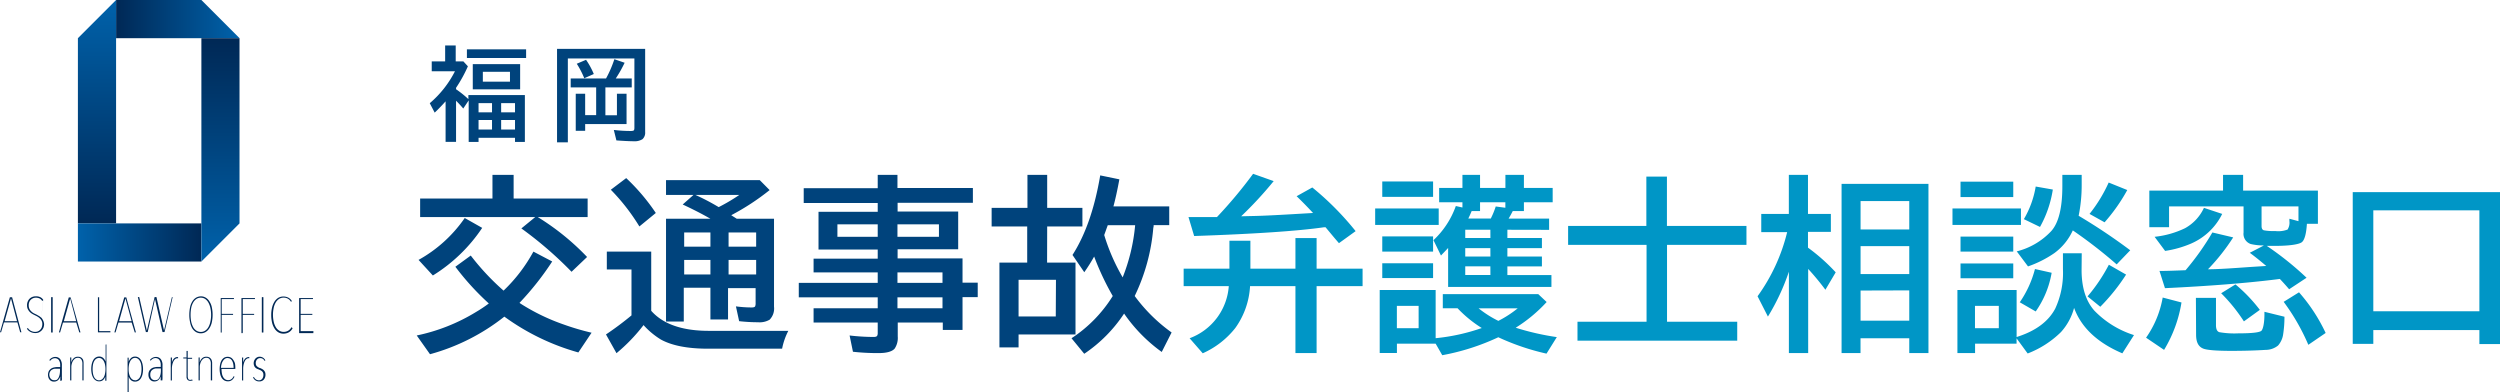 <svg xmlns="http://www.w3.org/2000/svg" xmlns:xlink="http://www.w3.org/1999/xlink" viewBox="0 0 506.74 79.5"><defs><linearGradient id="名称未設定グラデーション_4" x1="23.53" y1="76.02" x2="48.55" y2="76.02" gradientTransform="matrix(1 0 0 -1 0 79.89)" gradientUnits="userSpaceOnUse"><stop offset="0" stop-color="#002855"/><stop offset="1" stop-color="#0062ab"/></linearGradient><linearGradient id="名称未設定グラデーション_4-2" x1="19.66" y1="34.61" x2="19.66" y2="79.89" xlink:href="#名称未設定グラデーション_4"/><linearGradient id="名称未設定グラデーション_4-3" x1="40.82" y1="30.74" x2="15.79" y2="30.74" xlink:href="#名称未設定グラデーション_4"/><linearGradient id="名称未設定グラデーション_4-4" x1="44.69" y1="72.15" x2="44.69" y2="26.88" xlink:href="#名称未設定グラデーション_4"/><style>.cls-1{fill:#002855}.cls-6{fill:#00437c}.cls-7{fill:#0096c6}</style></defs><g id="レイヤー_2" data-name="レイヤー 2"><g id="レイヤー_1-2" data-name="レイヤー 1"><g id="レイヤー_2-2" data-name="レイヤー 2"><g id="レイヤー_1-2-2" data-name="レイヤー 1-2"><path class="cls-1" d="M2.45 60.25H2l-2 7.1h.22l.58-2h2.73l.56 2h.25Zm1 4.85H.94l1.29-4.62ZM8.36 64.4a2.42 2.42 0 0 0-.55-.4 5.84 5.84 0 0 0-.65-.35 3.29 3.29 0 0 1-.49-.26 2.32 2.32 0 0 1-.44-.39 1.51 1.51 0 0 1-.29-.45 1.68 1.68 0 0 1-.12-.63 1.74 1.74 0 0 1 .12-.71 1.39 1.39 0 0 1 .34-.49 1.75 1.75 0 0 1 .47-.29 1.6 1.6 0 0 1 .53-.09 1.91 1.91 0 0 1 .71.14 1.27 1.27 0 0 1 .55.5h.06l.17-.13m0-.06a1.42 1.42 0 0 0-.64-.57 2.07 2.07 0 0 0-.85-.16 2 2 0 0 0-.68.11 1.91 1.91 0 0 0-.58.35 1.74 1.74 0 0 0-.39.58 1.79 1.79 0 0 0-.15.79 1.83 1.83 0 0 0 .14.73 2.27 2.27 0 0 0 .37.56 2.34 2.34 0 0 0 .52.42c.2.12.4.22.6.32a3.84 3.84 0 0 1 .53.28 2.4 2.4 0 0 1 .47.37 1.61 1.61 0 0 1 .34.48 1.37 1.37 0 0 1 .13.63 2 2 0 0 1-.12.68 1.46 1.46 0 0 1-.79.81 1.49 1.49 0 0 1-.55.1 1.75 1.75 0 0 1-.81-.19 1.64 1.64 0 0 1-.66-.59l-.2.13a1.86 1.86 0 0 0 .73.66 2.16 2.16 0 0 0 1 .23 1.89 1.89 0 0 0 .67-.12 2.12 2.12 0 0 0 .57-.39 1.79 1.79 0 0 0 .39-.59 2.1 2.1 0 0 0 .13-.74 2.32 2.32 0 0 0-.58-1.3Z"/><rect class="cls-1" x="10.36" y="60.23" width=".32" height="7.17" rx=".04"/><path class="cls-1" d="M16.07 67.37h.24l-2-7.09h-.37l-2 7.1h.24l.59-2h2.69Zm-3.13-2.27 1.29-4.62 1.21 4.62ZM22.35 67.12H20.1v-6.86h-.25v7.1h2.53v-.2ZM27.31 67.37h.24l-1.95-7.09h-.42l-2 7.1h.24l.59-2h2.68Zm-3.17-2.27 1.29-4.62 1.25 4.62ZM35.11 60.24h-.27L33.25 67l-1.54-6.79h-.37L29.77 67l-1.55-6.79h-.28l1.63 7.1h.37l1.48-6.71 1.52 6.71h.41l1.65-7.1ZM41.71 67.28a2.33 2.33 0 0 0 .75-.78 3.72 3.72 0 0 0 .48-1.19 7.22 7.22 0 0 0 0-3 3.36 3.36 0 0 0-.47-1.18 2.16 2.16 0 0 0-.75-.78 1.78 1.78 0 0 0-1-.28 2 2 0 0 0-1 .28 2.24 2.24 0 0 0-.75.78 3.52 3.52 0 0 0-.45 1.18 7.56 7.56 0 0 0-.15 1.5 6.32 6.32 0 0 0 .16 1.5 3.82 3.82 0 0 0 .41 1.19 2.33 2.33 0 0 0 .75.78 1.87 1.87 0 0 0 1 .28 1.83 1.83 0 0 0 1.02-.28Zm-1-6.94a1.56 1.56 0 0 1 .89.27 2.2 2.2 0 0 1 .65.74 3.92 3.92 0 0 1 .4 1.1 6.9 6.9 0 0 1 .14 1.36 6.22 6.22 0 0 1-.14 1.36 3.67 3.67 0 0 1-.39 1.11 2.07 2.07 0 0 1-.65.73 1.51 1.51 0 0 1-.9.27 1.58 1.58 0 0 1-.92-.27 2.07 2.07 0 0 1-.65-.73 4.31 4.31 0 0 1-.39-1.11 7.77 7.77 0 0 1 0-2.72 3.61 3.61 0 0 1 .39-1.1 2.2 2.2 0 0 1 .65-.74 1.57 1.57 0 0 1 .91-.27ZM44.74 67.4h.2v-3.58h2.3v-.2h-2.3v-3h2.48v-.2h-2.68v7ZM49.21 67.36v-3.54h2.3v-.2h-2.3v-3h2.47v-.2h-2.74v7.1h.24Z"/><rect class="cls-1" x="53.07" y="60.23" width=".32" height="7.17" rx=".04"/><path class="cls-1" d="M59.09 66.31a1.86 1.86 0 0 1-.69.73 1.8 1.8 0 0 1-.84.23 1.7 1.7 0 0 1-1-.27 2.07 2.07 0 0 1-.68-.73 3.72 3.72 0 0 1-.41-1.11 6.68 6.68 0 0 1 0-2.72 3.54 3.54 0 0 1 .4-1.1 2.2 2.2 0 0 1 .68-.74 1.7 1.7 0 0 1 1-.27 1.72 1.72 0 0 1 .77.19 1.67 1.67 0 0 1 .65.64l.2-.11a1.8 1.8 0 0 0-.78-.74 2.2 2.2 0 0 0-.91-.21 2.09 2.09 0 0 0-1.09.28 2.42 2.42 0 0 0-.77.79 4 4 0 0 0-.48 1.19 6.92 6.92 0 0 0 0 3 3.81 3.81 0 0 0 .48 1.18 2.36 2.36 0 0 0 .77.8 2 2 0 0 0 1.09.29 2.17 2.17 0 0 0 1-.24 2 2 0 0 0 .83-.85ZM63.52 67.12h-2.58v-3.3h2.37v-.2h-2.37v-3h2.5v-.2h-2.81v7.1h2.89v-.2s.02-.2 0-.2ZM12.54 76.67V74.1a2.06 2.06 0 0 0-.35-1.32 1.24 1.24 0 0 0-1-.43 1.38 1.38 0 0 0-.66.17A1.31 1.31 0 0 0 10 73l.16.14a1.45 1.45 0 0 1 .43-.39 1.18 1.18 0 0 1 .55-.14 1 1 0 0 1 .77.35 1.77 1.77 0 0 1 .29 1.12v.32h-.55a3.05 3.05 0 0 0-.6.06 1.75 1.75 0 0 0-.63.22 1.6 1.6 0 0 0-.49.48 1.77 1.77 0 0 0-.09 1.43 1.23 1.23 0 0 0 .28.43.93.93 0 0 0 .39.26 1.25 1.25 0 0 0 .43.07 1.21 1.21 0 0 0 .83-.3 1.59 1.59 0 0 0 .45-.77v.91h.22a.61.61 0 0 0 .1-.52Zm-1.6.39a.87.87 0 0 1-.32-.06 1 1 0 0 1-.29-.19 1.11 1.11 0 0 1-.22-.34A1.54 1.54 0 0 1 10 76a1.24 1.24 0 0 1 .16-.68 1 1 0 0 1 .39-.39 1.45 1.45 0 0 1 .54-.19h1.07v.42a4 4 0 0 1-.06.69 2.36 2.36 0 0 1-.21.65 1.12 1.12 0 0 1-.38.48.94.94 0 0 1-.57.08ZM16.84 72.92a1.33 1.33 0 0 0-.38-.44 1.25 1.25 0 0 0-.68-.17 1.17 1.17 0 0 0-.9.37 1.78 1.78 0 0 0-.43.77v-1h-.23v4.65h.24v-2.7a2.37 2.37 0 0 1 .09-.65 1.92 1.92 0 0 1 .25-.61 1.76 1.76 0 0 1 .41-.45 1.06 1.06 0 0 1 .57-.17.87.87 0 0 1 .5.13 1.12 1.12 0 0 1 .29.36 1.69 1.69 0 0 1 .13.49 4.34 4.34 0 0 1 0 .51v3.09h.24v-3.6a2.27 2.27 0 0 0-.1-.58ZM21.64 69.83h-.23v3.49a1.82 1.82 0 0 0-.43-.7 1.18 1.18 0 0 0-.87-.35 1.23 1.23 0 0 0-.7.19 1.44 1.44 0 0 0-.51.53 2.86 2.86 0 0 0-.3.8 4.81 4.81 0 0 0 0 2 2.61 2.61 0 0 0 .31.8 1.58 1.58 0 0 0 .51.52 1.17 1.17 0 0 0 .68.19 1.2 1.2 0 0 0 .83-.3 1.74 1.74 0 0 0 .41-.69v.86h.23v-7.3Zm-1.57 7.26a.9.9 0 0 1-.57-.18 1.16 1.16 0 0 1-.41-.47 2.35 2.35 0 0 1-.24-.72 5.26 5.26 0 0 1-.08-.89 5.5 5.5 0 0 1 .08-.91 2.21 2.21 0 0 1 .24-.71 1.27 1.27 0 0 1 .41-.48 1 1 0 0 1 1.13 0 1.46 1.46 0 0 1 .41.48 2.5 2.5 0 0 1 .25.71 4.6 4.6 0 0 1 .09.91 4.41 4.41 0 0 1-.09.89 2.35 2.35 0 0 1-.24.72 1.33 1.33 0 0 1-.41.47.9.9 0 0 1-.57.18ZM28.58 73a1.44 1.44 0 0 0-.51-.53 1.22 1.22 0 0 0-.69-.19 1.15 1.15 0 0 0-.89.37 1.78 1.78 0 0 0-.41.7v-.85h-.22v7h.22v-3.16a1.81 1.81 0 0 0 .42.67 1.18 1.18 0 0 0 .87.34 1.26 1.26 0 0 0 .71-.19 1.46 1.46 0 0 0 .5-.52 2.61 2.61 0 0 0 .31-.8 4.81 4.81 0 0 0 0-2 2.81 2.81 0 0 0-.31-.84Zm-1.2 4.07a.86.86 0 0 1-.56-.17 1.33 1.33 0 0 1-.41-.47 2.7 2.7 0 0 1-.26-.72 5 5 0 0 1 0-1.8 2.5 2.5 0 0 1 .25-.71 1.46 1.46 0 0 1 .41-.48 1 1 0 0 1 1.15 0 1.46 1.46 0 0 1 .41.48 2.21 2.21 0 0 1 .24.71 5 5 0 0 1 0 1.8 2.35 2.35 0 0 1-.24.72 1.33 1.33 0 0 1-.41.47 1 1 0 0 1-.58.2ZM32.94 76.67V74.1a2 2 0 0 0-.36-1.32 1.24 1.24 0 0 0-1-.43 1.5 1.5 0 0 0-.66.17 1.44 1.44 0 0 0-.53.45l.16.14a1.34 1.34 0 0 1 .43-.39 1.14 1.14 0 0 1 .54-.14 1 1 0 0 1 .77.35 1.77 1.77 0 0 1 .29 1.12v.32H32a3.05 3.05 0 0 0-.6.06 1.75 1.75 0 0 0-.63.22 1.6 1.6 0 0 0-.49.48 1.55 1.55 0 0 0-.19.82 1.6 1.6 0 0 0 .1.61 1.23 1.23 0 0 0 .28.43 1.16 1.16 0 0 0 .39.26 1.25 1.25 0 0 0 .43.07 1.21 1.21 0 0 0 .83-.3 1.59 1.59 0 0 0 .45-.77v.86h.34Zm-1.57.39a.81.81 0 0 1-.31-.06 1 1 0 0 1-.3-.19 1.24 1.24 0 0 1-.22-.34 1.53 1.53 0 0 1-.08-.52 1.33 1.33 0 0 1 .15-.68 1.07 1.07 0 0 1 .4-.39 1.4 1.4 0 0 1 .53-.19h1.07v.42a4 4 0 0 1-.06.69 2.57 2.57 0 0 1-.2.65 1.37 1.37 0 0 1-.38.48 1 1 0 0 1-.59.13ZM36 72.37a1 1 0 0 0-.72.29 1.56 1.56 0 0 0-.43.81v-1h-.24v4.65h.23v-2.4a3.82 3.82 0 0 1 .08-.75 2.7 2.7 0 0 1 .22-.68 1.42 1.42 0 0 1 .35-.49.77.77 0 0 1 .5-.18h.11v-.2ZM38.94 76.91l-.18.07c-.31.06-.5 0-.6-.18a1.48 1.48 0 0 1-.11-.66v-3.41h.89v-.2h-.89v-1.4h-.24v1.33h-.66v.2h.66v3.84a1.09 1.09 0 0 0 .12.36.69.69 0 0 0 .24.24.75.75 0 0 0 .41.09 1.44 1.44 0 0 0 .5-.1l-.14-.15ZM42.87 72.92a1.33 1.33 0 0 0-.38-.44 1.25 1.25 0 0 0-.68-.17 1.17 1.17 0 0 0-.9.37 1.78 1.78 0 0 0-.43.77v-1h-.23v4.65h.24v-2.7a2.37 2.37 0 0 1 .09-.65 1.92 1.92 0 0 1 .25-.61 1.76 1.76 0 0 1 .41-.45 1.06 1.06 0 0 1 .57-.17.87.87 0 0 1 .5.13 1.12 1.12 0 0 1 .29.36 1.69 1.69 0 0 1 .13.49 4.34 4.34 0 0 1 0 .51v3.09H43v-3.6a1.9 1.9 0 0 0-.13-.58ZM47.31 73a1.54 1.54 0 0 0-.46-.49 1.46 1.46 0 0 0-1.43 0 1.72 1.72 0 0 0-.48.49 2.61 2.61 0 0 0-.31.8 4.6 4.6 0 0 0 0 2 2.61 2.61 0 0 0 .31.8 1.62 1.62 0 0 0 .53.51 1.4 1.4 0 0 0 .72.18 1.23 1.23 0 0 0 .86-.29 1.66 1.66 0 0 0 .48-.66l-.17-.09a1.43 1.43 0 0 1-.41.56 1 1 0 0 1-.69.24 1.08 1.08 0 0 1-.61-.17 1.27 1.27 0 0 1-.42-.47 2.11 2.11 0 0 1-.25-.73 5.47 5.47 0 0 1-.08-.9h2.8v-.25a4.76 4.76 0 0 0-.07-.84 2.17 2.17 0 0 0-.32-.69Zm-1.18-.42a1.11 1.11 0 0 1 .54.14 1.24 1.24 0 0 1 .38.41 2.45 2.45 0 0 1 .23.64 4.25 4.25 0 0 1 .07.8H44.8a2.25 2.25 0 0 1 .07-.58 2.31 2.31 0 0 1 .23-.67 1.76 1.76 0 0 1 .41-.53 1 1 0 0 1 .62-.23ZM50.44 72.37a1.13 1.13 0 0 0-.72.29 1.82 1.82 0 0 0-.43.81v-1h-.23v4.65h.23v-2.4a3.84 3.84 0 0 1 .08-.76 2.81 2.81 0 0 1 .21-.68 1.25 1.25 0 0 1 .36-.49.74.74 0 0 1 .49-.18h.11v-.2ZM53.31 72.5a1.2 1.2 0 0 0-.69-.19 1 1 0 0 0-.47.1 1.29 1.29 0 0 0-.38.28 1.55 1.55 0 0 0-.25.41 1.44 1.44 0 0 0-.1.5 1.36 1.36 0 0 0 .08.49 1.08 1.08 0 0 0 .19.35 1.42 1.42 0 0 0 .3.25 1.65 1.65 0 0 0 .36.16l.34.15a1.41 1.41 0 0 1 .34.19.93.93 0 0 1 .36.79 1.3 1.3 0 0 1-.25.81.82.82 0 0 1-.67.3 1.07 1.07 0 0 1-1-.7l-.17.11a1.28 1.28 0 0 0 1.27.81 1.15 1.15 0 0 0 .92-.39 1.5 1.5 0 0 0 .32-1 1.3 1.3 0 0 0-.1-.52 1.46 1.46 0 0 0-.27-.38 1.78 1.78 0 0 0-.36-.25 3.39 3.39 0 0 0-.39-.18c-.14 0-.26-.11-.37-.16a1.33 1.33 0 0 1-.26-.21.74.74 0 0 1-.16-.22 1.34 1.34 0 0 1-.06-.4 1.07 1.07 0 0 1 .26-.73.81.81 0 0 1 .63-.28.93.93 0 0 1 .89.56l.17-.1a1.35 1.35 0 0 0-.48-.55Z"/><path style="fill:url(#名称未設定グラデーション_4)" d="M40.82 0H23.53v7.74h25.02L40.82 0z"/><path style="fill:url(#名称未設定グラデーション_4-2)" d="M15.79 7.74v37.54h7.74V0l-7.74 7.74z"/><path style="fill:url(#名称未設定グラデーション_4-3)" d="M15.79 45.28h25.03v7.73H15.79z"/><path style="fill:url(#名称未設定グラデーション_4-4)" d="M40.82 7.74v45.27l7.73-7.73V7.74h-7.73z"/></g></g><path class="cls-6" d="M92.44 18.09a21.27 21.27 0 0 1 2.5 2v-.82h11.45v9.5h-2v-.84H97v.84h-2v-8.42L93.9 22a21 21 0 0 0-1.46-1.58v8.34h-2.12v-8.22c-.8.9-1.54 1.66-2.21 2.29l-1-1.91a20.84 20.84 0 0 0 5.11-6.48h-4.71v-2h2.72V9.21h2.14v3.23h1.55l.92 1a28.21 28.21 0 0 1-2.4 4.36Zm2.2-8.09h12v1.75h-12Zm10.79 3v5.11h-9.6V13ZM97 20.9v1.87h2.73V20.9Zm0 3.42v1.94h2.73v-1.94Zm.87-9.77v2h5.5v-2Zm6.52 8.22V20.9h-2.81v1.87Zm0 3.49v-1.94h-2.81v1.94ZM130.77 9.91v16.84a1.78 1.78 0 0 1-.54 1.46 3 3 0 0 1-1.82.42c-.68 0-1.84-.05-3.47-.17l-.52-2.12a28.82 28.82 0 0 0 3.43.21c.38 0 .6-.06.67-.19a1.38 1.38 0 0 0 .07-.51v-14H115.1v17h-2.19V9.91Zm-5.72 13.46V19H127v6.15h-8.39v1.36h-1.91V19h1.91v4.34h2.23v-5.62h-5.16v-1.81h7.16a23 23 0 0 0 1.69-3.91l2.08.72a25.19 25.19 0 0 1-1.8 3.19h3.24v1.81h-5.34v5.65Zm-6.62-7.51a18.42 18.42 0 0 0-1.52-2.94l1.88-.8a15.57 15.57 0 0 1 1.57 2.88ZM99.08 61.51a53.39 53.39 0 0 1-6.78-7.44l3.12-2.27a49.62 49.62 0 0 0 6.65 7.11 32.14 32.14 0 0 0 6.05-7.91l3.81 2a58.18 58.18 0 0 1-6.63 8.39l.24.17a41.72 41.72 0 0 0 8.82 4.25 50.84 50.84 0 0 0 5.55 1.63l-2.68 4a46.87 46.87 0 0 1-15-7.26 42.11 42.11 0 0 1-15.07 7.62L84.47 68a37.67 37.67 0 0 0 12-4.75 27.32 27.32 0 0 0 2.61-1.74Zm-14.24-8.83a27.63 27.63 0 0 0 9.36-8.49l3.54 2a32.69 32.69 0 0 1-10 9.65Zm19.27-12.44h15V44H109a49.74 49.74 0 0 1 10 8.09l-3.15 3a76.73 76.73 0 0 0-10.17-8.79l2.81-2.3H85.16v-3.76h14.66v-4.79h4.29ZM132 63q3.6 4.06 11.68 4.06h16.11a13.35 13.35 0 0 0-1.26 3.62h-15q-6.18 0-9.56-1.85a15.78 15.78 0 0 1-3.53-2.94l-.07.1a35 35 0 0 1-5.41 5.6l-2.13-3.8a63.65 63.65 0 0 0 5.17-3.86v-9.31h-5V51h9Zm-2.4-17.1a41 41 0 0 0-5.79-7.44l3.12-2.36a41 41 0 0 1 6 7.07Zm19.74-1.56h7.55v17.82a3.24 3.24 0 0 1-.89 2.64 4 4 0 0 1-2.34.52 34.74 34.74 0 0 1-3.84-.22l-.65-3a24.17 24.17 0 0 0 3.21.22q.57 0 .69-.24a1.67 1.67 0 0 0 .09-.67v-3h-5.59v6.35H144v-6.44h-5.4v6.85H135V44.34h9c-1.84-1.06-3.72-2-5.62-2.89l2.19-1.94H135v-3h19l2 2.02a48.48 48.48 0 0 1-7.78 5.09l.3.2.3.19Zm-10.66 2.78V50H144v-2.88Zm0 5.57v2.94H144v-2.94Zm7-10.71a37.57 37.57 0 0 0 4.18-2.47h-8.91a44.22 44.22 0 0 1 4.32 2.23Zm2 5.14V50h5.59v-2.88Zm5.59 8.51v-2.94h-5.59v2.94ZM177.91 42.93v-1.78h-15v-3h15v-2.7h4v2.65h15.29v3h-15.26v1.78h12.28v7.65h-12.28v1.85h13.16v4.91h3.08v2.93h-3.08v6.66h-4v-1.51h-9.13v2.81a3.9 3.9 0 0 1-.62 2.47c-.52.61-1.61.92-3.26.92a46.1 46.1 0 0 1-5.2-.27l-.68-3.3a42.93 42.93 0 0 0 4.88.3c.4 0 .64-.09.72-.26a1.19 1.19 0 0 0 .1-.56v-2.1h-13v-2.9h13v-2.21h-16v-2.93h16v-2.12h-13v-2.79h13v-1.85h-12v-7.65Zm0 2.54h-8.17V48h8.17Zm4 0V48h8.41v-2.53Zm0 11.87h9.13v-2.12h-9.13Zm0 5.14h9.13v-2.21h-9.13ZM212.24 53.23H218V67.8h-11.54v2.62h-3.88V53.23h5.63V45.9H201v-3.77h7.26v-6.68h4v6.68h7.14v3.77h-7.14Zm1.8 3.49h-7.58v7.43H214ZM225.55 60a54.46 54.46 0 0 1-3.77-8 36.07 36.07 0 0 1-2 3.18l-2.39-3.5q3.92-6.1 5.62-16.13l3.88.8c-.39 2.14-.8 4-1.2 5.48H237v3.8h-3.16c0 .15 0 .34-.07.56A39.17 39.17 0 0 1 230 60a33.42 33.42 0 0 0 7.48 7.39l-2 3.95a31.78 31.78 0 0 1-7.63-7.78 29.12 29.12 0 0 1-8.08 8.15l-2.58-3.15a27.56 27.56 0 0 0 8.36-8.56Zm2-3.75a37.7 37.7 0 0 0 2.54-10.6h-5.55l-.22.6c-.26.74-.43 1.2-.5 1.39a40.17 40.17 0 0 0 3.73 8.56Z"/><path class="cls-7" d="M249.2 54.46V48.8h4.25v5.66h9.13v-6.2h4.29v6.2h9.32V58h-9.32v13.57h-4.29V58h-9.2a16 16 0 0 1-3 8.5 17.42 17.42 0 0 1-6.59 5.11l-2.66-3.05A12.19 12.19 0 0 0 249.07 58h-9.15v-3.54ZM246.67 44a92.18 92.18 0 0 0 7.33-8.77l4.17 1.48a77 77 0 0 1-6.59 7.13l3-.07c1.86-.05 4.23-.17 7.13-.34l4.44-.26q-1.76-1.89-3.33-3.4L266 38a58.86 58.86 0 0 1 8.78 8.85l-3.38 2.44-.86-1-.46-.55-1.39-1.67h-.35q-7.92 1.14-26.29 1.77L240.9 44h2.43ZM278.74 42.26h12.88v3.34h-12.88ZM291 58.78v9.77a40.17 40.17 0 0 0 9.35-2.06 24.8 24.8 0 0 1-4.9-4h-3v-2.87h19.35l1.7 1.6a30.17 30.17 0 0 1-6.27 5.21 52.84 52.84 0 0 0 8.33 1.9l-2.09 3.35a48.13 48.13 0 0 1-9.77-3.32A46.45 46.45 0 0 1 292.34 72L291 69.66h-7.85v1.89h-3.49V58.78Zm-10.82-22h10.3v3.12h-10.3Zm0 11.14h10.3V51h-10.3Zm0 5.44h10.3v3h-10.3Zm2.96 8.64v4.53h4.41V62Zm22.4-15.43v1.67h7v2.06h-7V52h7v2h-7v1.76h8.93v2.4h-20.94v-7.9c-.48.53-1 1.05-1.45 1.54l-1.52-3.12a17.45 17.45 0 0 0 4.53-6.92l1.34.3V41h-4.72v-2.9h4.72v-2.65H300v2.65h5.14v-2.65h3.75v2.65h5.83V41h-5.83v1.78h-2.26q-.39.78-.84 1.53H314v2.28Zm-3.45 0H297v1.67h5.1Zm0 3.73H297V52h5.1Zm0 3.68H297v1.76h5.1Zm-4.46-9.69h4.55a16.73 16.73 0 0 0 1-2.44l1.95.26V41H300v1.78h-1.7c-.23.55-.45 1.05-.67 1.49Zm2.08 18.21a21.73 21.73 0 0 0 4 2.54 22.22 22.22 0 0 0 3.92-2.54ZM333.71 45.79v-10h4.17v10H354v3.84h-16.1v15.58h14.23v3.84h-32.38v-3.84h14V49.63h-15.9v-3.84ZM362.6 55.07a44.67 44.67 0 0 1-4.25 9.1l-2.1-4.12a37.17 37.17 0 0 0 6-13H357v-3.69h5.59v-7.91h3.88v7.91h4.64V47h-4.64v3.2a38 38 0 0 1 5.62 5L370 58.73a53 53 0 0 0-3.49-4.22v17.06h-3.91Zm28.29-17.8v34.3H387v-3h-9.88v3h-3.84v-34.3Zm-13.76 3.49v5.75H387v-5.75Zm0 9.13v5.66H387v-5.66Zm0 9V65H387v-6.14ZM395.76 42.26h13.88v3.34h-13.88Zm26.17 12.38V55q.07 5.16 2.62 8a19.22 19.22 0 0 0 8 4.92l-2.36 3.7q-7.59-3.24-9.78-9.21a11.82 11.82 0 0 1-2.66 4.9 19.73 19.73 0 0 1-6.75 4.34l-2.25-3.07v1.08h-8.41v1.91h-3.58V58.78h12v9.55a4.1 4.1 0 0 1 .47-.17q5.35-1.81 7.36-5.61a17.23 17.23 0 0 0 1.56-8v-3.21h3.81Zm-24.54-17.82h10.69v3.12h-10.69Zm0 11.14h10.69V51h-10.69Zm0 5.44h10.69v3h-10.69Zm2.93 8.6v4.53h4.83V62Zm21-18.27a116 116 0 0 1 10.47 7l-2.75 2.86a97.3 97.3 0 0 0-8.89-6.89 11.69 11.69 0 0 1-3.75 4.61 22.2 22.2 0 0 1-5.33 2.69l-2.28-3.05a14.31 14.31 0 0 0 7-4.12c1.5-1.68 2.24-4.71 2.24-9.09v-2.29h3.92v2a31.28 31.28 0 0 1-.61 6.26ZM409.4 61.27a21.38 21.38 0 0 0 3.08-6.74l3.38.76a19.28 19.28 0 0 1-3.23 7.84Zm.83-16.85a19.2 19.2 0 0 0 2.4-6.61l3.47.61a22.58 22.58 0 0 1-2.6 7.58Zm12.91 15.66a34.43 34.43 0 0 0 4.32-6.42l3.49 2a39.77 39.77 0 0 1-5.23 6.52Zm.4-16.72a29.47 29.47 0 0 0 3.88-6.36l3.77 1.52a35.86 35.86 0 0 1-4.6 6.54ZM435 68.45a20.27 20.27 0 0 0 3.37-8.14l3.81 1a26.75 26.75 0 0 1-3.53 9.61Zm32.6-23.09c-.12 2-.47 3.26-1 3.71s-2.44.77-5.48.77h-1.65l.35.24a62.31 62.31 0 0 1 7.71 6.22L464 58.63c-.65-.76-1.24-1.41-1.74-1.94l-.15-.15-.71.09q-9.15 1.14-22.57 1.78l-1.11-3.49c1.49 0 3.26-.07 5.29-.15a53.31 53.31 0 0 0 5.43-7.65l4.22 1a41.14 41.14 0 0 1-5.11 6.46c2.09 0 5-.21 8.67-.47l3.14-.2q-1.95-1.65-3.34-2.67l2.88-1.49a11.33 11.33 0 0 1-2.66-.28 2.17 2.17 0 0 1-1.48-2.34v-5.3h-15.1v4.22h-4v-7.41h14.94v-3.19h4.07v3.19h15.16v6.72ZM436.73 48a18.74 18.74 0 0 0 6.16-1.74 9 9 0 0 0 3.84-4.13l3.7 1.23a12.63 12.63 0 0 1-6.28 6 21.24 21.24 0 0 1-5.29 1.5Zm8.37 12.38h4.07v5.52c0 .8.22 1.28.68 1.43a17.59 17.59 0 0 0 3.83.24c2.84 0 4.42-.19 4.73-.56s.58-1.55.58-3.32v-.49l4.06 1a22.9 22.9 0 0 1-.29 3.73 4.37 4.37 0 0 1-1 2.1 4 4 0 0 1-2.53.89q-3 .19-6.78.2-4.71 0-5.86-.46c-1-.4-1.45-1.33-1.45-2.81Zm9.73 4.76a34.13 34.13 0 0 0-4.61-5.7l2.9-1.79a31.4 31.4 0 0 1 4.94 5.16Zm11.06-20.31v-3h-7.48v4c0 .47.16.75.46.85a10.57 10.57 0 0 0 2.32.15 5.25 5.25 0 0 0 2.49-.3 2.61 2.61 0 0 0 .37-1.74v-.45Zm2 25.06a42.66 42.66 0 0 0-5-8.71l3.11-1.93a34.58 34.58 0 0 1 5.4 8.24ZM506.74 38.94v30.8h-4.18V66.9h-21.5v2.8h-4.17V38.94Zm-25.68 3.69v20.46h21.5V42.63Z"/></g></g></svg>